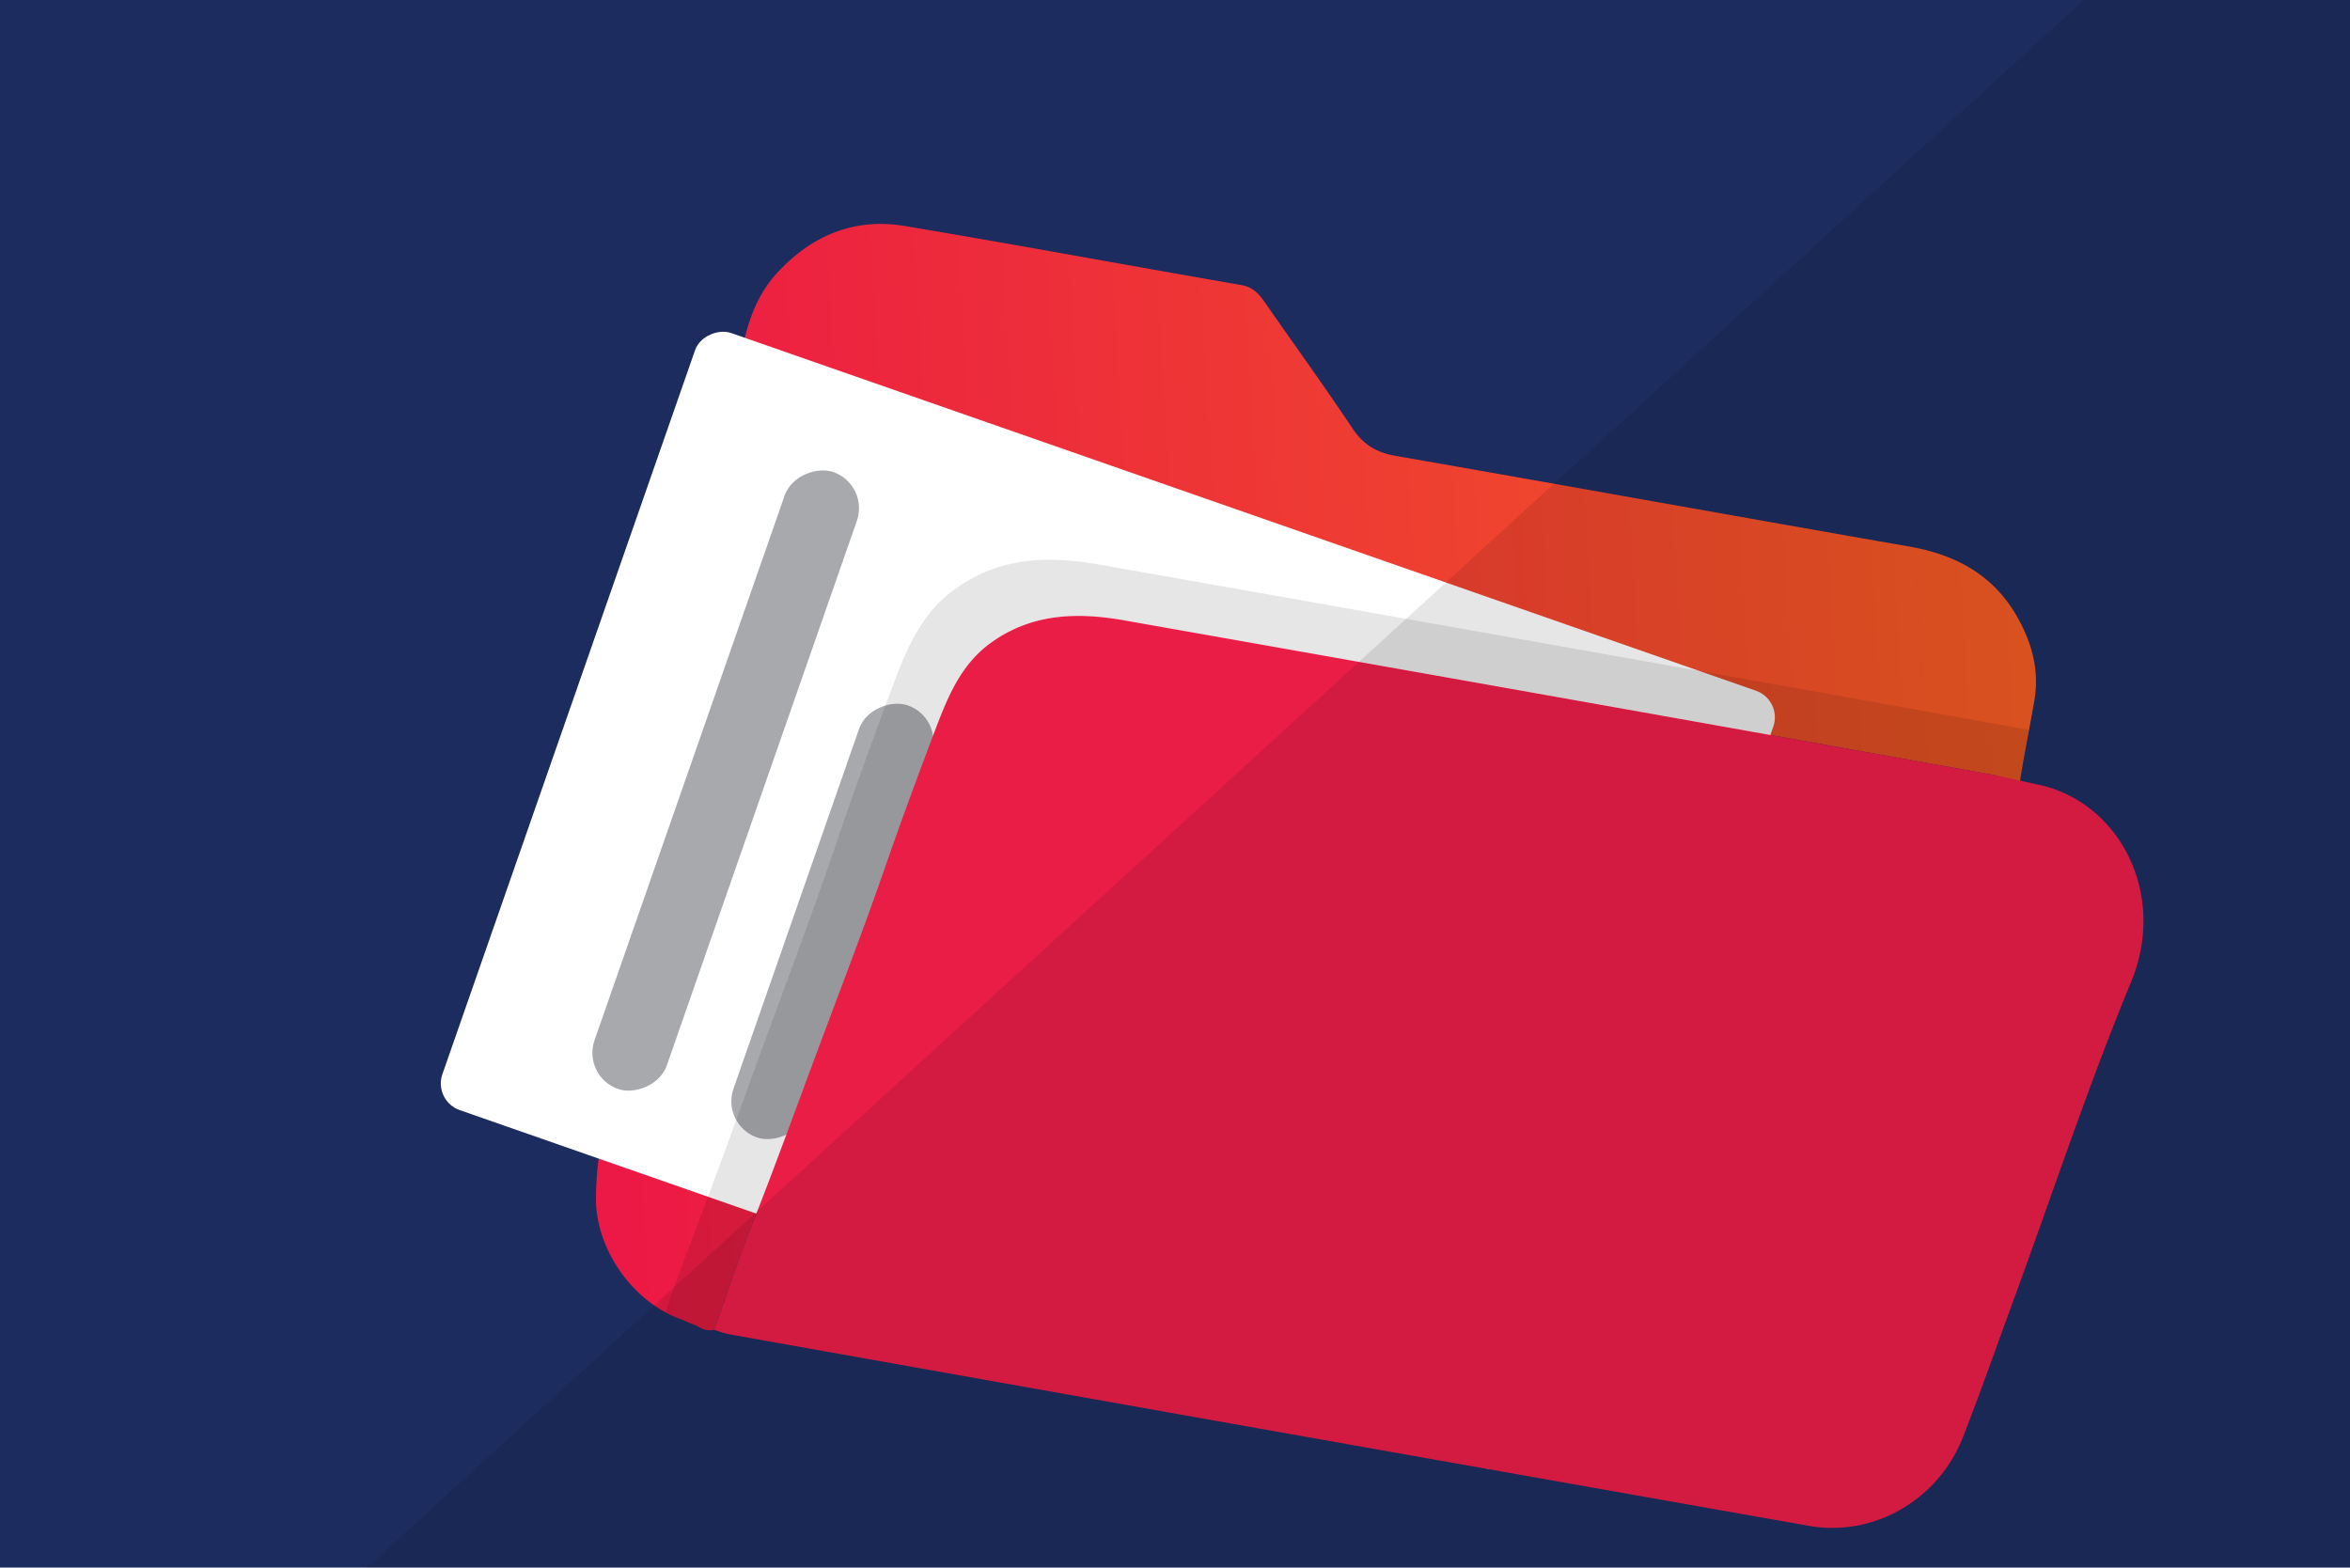 <svg xmlns="http://www.w3.org/2000/svg" xmlns:xlink="http://www.w3.org/1999/xlink" viewBox="0 0 1000 667"><defs><style>.cls-1{isolation:isolate;}.cls-2{fill:#1c2c5e;}.cls-3{fill:url(#New_Gradient_Swatch);}.cls-4{fill:#fff;}.cls-5{fill:#a7a9ac;}.cls-6,.cls-8{opacity:0.1;}.cls-7{fill:#ea1d47;}.cls-8{mix-blend-mode:overlay;}</style><linearGradient id="New_Gradient_Swatch" x1="248.97" y1="319.14" x2="873.78" y2="319.14" gradientTransform="translate(-24.02 32.29) rotate(-3.37)" gradientUnits="userSpaceOnUse"><stop offset="0.01" stop-color="#ec1846"/><stop offset="0.99" stop-color="#f05a22"/></linearGradient></defs><title>privacy_team_illustraties</title><g class="cls-1"><g id="Layer_1" data-name="Layer 1"><rect class="cls-2" width="1000" height="667"/><path class="cls-3" d="M865.66,298.29c-3.06,17.24-5.21,27.61-6.3,35.53s-3.48-2.74-11-4.08q-185-33.15-370-65.76c-19.85-3.5-39.23-3-56.62,9.47-12.44,8.94-18,22.07-23.14,35.46-7.46,19.52-14.72,39.11-21.54,58.86-9.32,27-19.63,53.59-29.58,80.31-9.15,24.58-18.08,49.28-27.74,73.69-5.74,14.51-10.57,29.38-15.81,44.09a8.91,8.91,0,0,1-7.08-1.55c-3.76-1.57-2.81-1.09-6.5-2.73-20.79-7.08-37.09-30-36.75-52.16a130.8,130.8,0,0,1,1.8-20.64Q285,320.84,315,152.94c2.39-13.41,6.11-26.39,15.67-36.79,14.64-15.92,32.77-23.56,54.21-20,47.83,8,95.52,16.86,143.31,25.14,5,0.87,7.58,3.81,10.15,7.51,12.4,17.84,25.15,35.45,37.21,53.52,4.59,6.87,10.19,10.23,18.23,11.64,72.91,12.73,145.74,25.88,218.65,38.59,19.32,3.37,35.11,11.65,45.32,28.83C864.45,272.74,868,284.93,865.66,298.29Z"/><rect class="cls-4" x="296.29" y="140.13" width="350.24" height="485.98" rx="12" ry="12" transform="translate(-45.64 701.97) rotate(-70.76)"/><rect class="cls-5" x="169.78" y="315.83" width="278.03" height="32.57" rx="16.28" ry="16.28" transform="translate(-106.51 514.23) rotate(-70.76)"/><rect class="cls-5" x="256.84" y="375.78" width="194.74" height="32.57" rx="16.28" ry="16.28" transform="translate(-132.67 597.3) rotate(-70.76)"/><rect class="cls-5" x="308.25" y="385.56" width="217.74" height="32.57" rx="16.28" ry="16.28" transform="translate(-99.72 663.26) rotate(-70.76)"/><path class="cls-6" d="M848.39,329.74c7.48,1.34,9.85,12.14,11,4.08,0.81-5.83,2.19-13,4.08-23.26q-198-35.48-396.06-70.38c-21.64-3.82-42.8-3.15-61.87,11.1-14.92,11.14-20.92,27.88-27.1,44.47-7.74,20.82-15.32,41.72-22.46,62.76-10.33,30.41-21.73,60.45-32.73,90.59-10.16,27.83-20.08,55.8-30.8,83.45-3.31,8.53-6.34,17.17-9.31,25.84a46.65,46.65,0,0,0,7.24,3.2c3.69,1.64,2.74,1.16,6.5,2.73a8.91,8.91,0,0,0,7.08,1.55c5.24-14.71,10.07-29.58,15.81-44.09,9.65-24.41,18.59-49.11,27.74-73.69,9.95-26.72,20.26-53.34,29.58-80.31,6.83-19.75,14.08-39.35,21.54-58.86,5.12-13.39,10.7-26.51,23.14-35.46,17.39-12.5,36.77-13,56.62-9.47Q663.41,296.63,848.39,329.74Z"/><path class="cls-7" d="M868.89,334.21c33.79,8.28,53.13,46.9,38,83.52-18.24,44.09-33.24,89.52-49.66,134.37C850,571.85,843,591.72,835.38,611.33,825,638.1,797.45,654.15,769.8,649.27Q540,608.69,310.21,567.74a55.29,55.29,0,0,1-6.28-1.88c5.24-14.71,10.07-29.58,15.81-44.09,9.65-24.41,18.59-49.11,27.74-73.69,9.91-26.62,20.18-53.13,29.47-80,6.43-18.58,13.25-37,20.22-55.42,5.56-14.65,11-29.43,24.57-39.21,17.39-12.5,36.77-13,56.62-9.48q185.05,32.65,370,65.76Z"/><path class="cls-8" d="M1084.49,637.72c-2-13-3-25-1-40,3-16,4-31-1-48-4-16,0-32-1-48-1-4-4-8-4-12-1-85-4-171,2-256,0-2.65.14-5.59,0.38-8.65l-44.1-284.32c-10.17-7.6-71.52-14.75-79.12-4.58L123,697.33c18.75,1.71,351.7,7.85,370.5,8.39,9,1,19,4,28,3,51,0,101,2,152-1a1668.17,1668.17,0,0,1,200,0c60.66,4.21,121.32,7,182,2.4L1085.77,671C1085.6,659.9,1086.77,649.1,1084.49,637.72Z"/></g></g></svg>